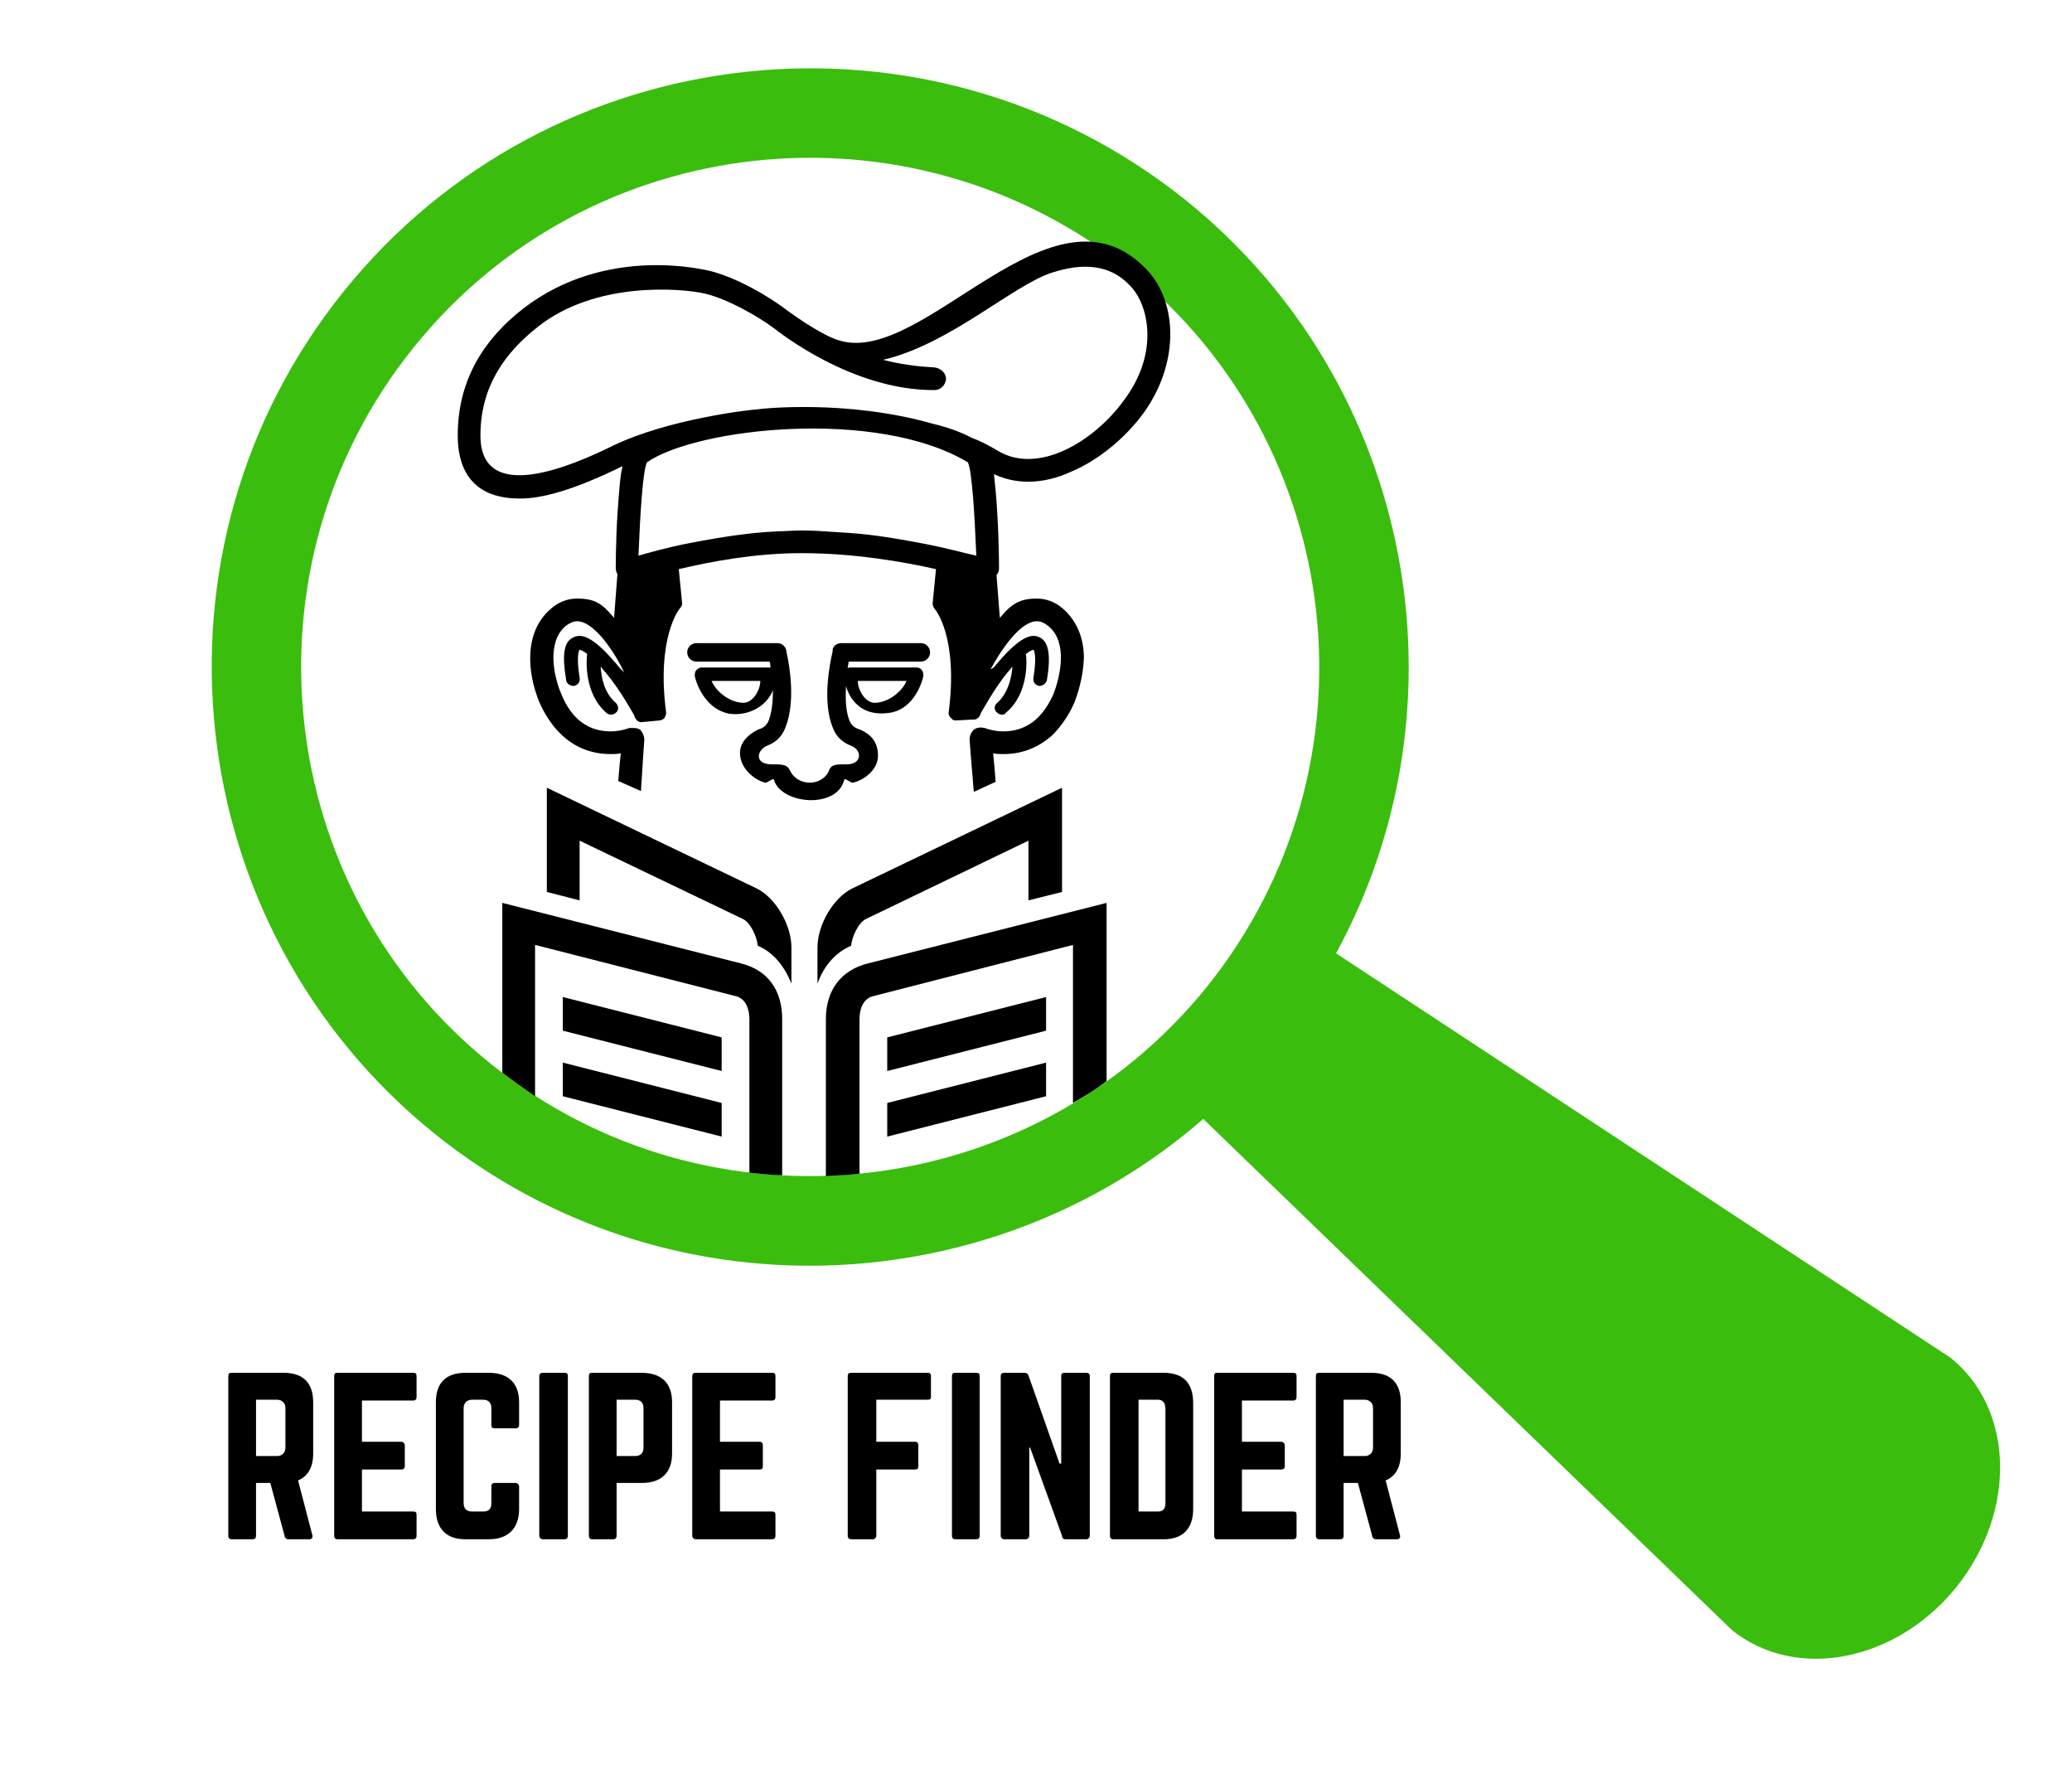 <svg xmlns="http://www.w3.org/2000/svg" xml:space="preserve" width="120px" height="103px" version="1.1" style="shape-rendering:geometricPrecision; text-rendering:geometricPrecision; image-rendering:optimizeQuality; fill-rule:evenodd; clip-rule:evenodd"
viewBox="0 0 24.46 21.16"
 xmlns:xlink="http://www.w3.org/1999/xlink">
 <g>
  <rect width="24.46" height="21.16" style="fill:#ffffff"/>
  <path d="M14.27 11.73c-2.09,2.6 -5.92,3.02 -8.52,0.93 -2.61,-2.09 -3.02,-5.92 -0.93,-8.52 2.09,-2.61 5.91,-3.02 8.52,-0.93 2.6,2.09 3.02,5.91 0.93,8.52z" style="fill:#ffffff"/>
  <path d="M14.27 11.73c-2.09,2.6 -5.92,3.02 -8.52,0.93 -2.61,-2.09 -3.02,-5.92 -0.93,-8.52 2.09,-2.61 5.91,-3.02 8.52,-0.93 2.6,2.09 3.02,5.91 0.93,8.52zm-0.26 -9.35c-3.07,-2.46 -7.56,-1.97 -10.02,1.09 -2.46,3.06 -1.97,7.56 1.09,10.02 2.73,2.19 6.59,2.04 9.14,-0.18l6.29 6.08c0.76,0.61 1.95,0.38 2.67,-0.51 0.72,-0.9 0.69,-2.12 -0.07,-2.73l-7.31 -4.81c1.62,-2.97 0.93,-6.77 -1.79,-8.96z" style="fill:#3abd0d"/>
  <path d="M3.63 16.68c0,-0.23 -0.12,-0.35 -0.35,-0.35l-0.62 0c-0.03,0 -0.04,0.01 -0.04,0.04l0 1.9c0,0.02 0.01,0.04 0.04,0.04l0.25 0c0.03,0 0.04,-0.02 0.04,-0.04l0 -0.63 0.17 0 0.17 0.63c0,0.02 0.02,0.04 0.04,0.04l0.26 0c0.02,0 0.04,-0.02 0.03,-0.05l-0.17 -0.65c0.12,-0.05 0.18,-0.16 0.18,-0.32l0 -0.61zm-0.68 0.64l0 -0.67 0.25 0c0.06,0 0.1,0.04 0.1,0.1l0 0.47c0,0.06 -0.04,0.1 -0.1,0.1l-0.25 0zm1.91 -0.95c0,-0.03 -0.01,-0.04 -0.04,-0.04l-0.9 0c-0.03,0 -0.04,0.01 -0.04,0.04l0 1.9c0,0.02 0.01,0.04 0.04,0.04l0.9 0c0.03,0 0.04,-0.02 0.04,-0.04l0 -0.25c0,-0.03 -0.01,-0.04 -0.04,-0.04l-0.61 0 0 -0.5 0.47 0c0.02,0 0.04,-0.01 0.04,-0.04l0 -0.25c0,-0.02 -0.02,-0.04 -0.04,-0.04l-0.47 0 0 -0.49 0.61 0c0.03,0 0.04,-0.02 0.04,-0.04l0 -0.25zm1.22 0.31c0,-0.23 -0.13,-0.35 -0.36,-0.35l-0.28 0c-0.23,0 -0.35,0.12 -0.35,0.35l0 1.27c0,0.23 0.12,0.36 0.35,0.36l0.28 0c0.23,0 0.36,-0.13 0.36,-0.36l0 -0.27c0,-0.02 -0.02,-0.04 -0.04,-0.04l-0.25 0c-0.03,0 -0.04,0.02 -0.04,0.04l0 0.2c0,0.07 -0.03,0.1 -0.1,0.1l-0.13 0c-0.06,0 -0.1,-0.03 -0.1,-0.1l0 -1.13c0,-0.06 0.04,-0.1 0.1,-0.1l0.13 0c0.07,0 0.1,0.04 0.1,0.1l0 0.2c0,0.03 0.01,0.04 0.04,0.04l0.25 0c0.02,0 0.04,-0.01 0.04,-0.04l0 -0.27zm0.28 -0.35c-0.02,0 -0.04,0.01 -0.04,0.04l0 1.9c0,0.02 0.02,0.04 0.04,0.04l0.26 0c0.03,0 0.04,-0.02 0.04,-0.04l0 -1.9c0,-0.03 -0.01,-0.04 -0.04,-0.04l-0.26 0zm0.55 1.94c0,0.02 0.01,0.04 0.04,0.04l0.25 0c0.03,0 0.04,-0.02 0.04,-0.04l0 -0.63 0.3 0c0.23,0 0.36,-0.12 0.36,-0.35l0 -0.61c0,-0.23 -0.13,-0.35 -0.36,-0.35l-0.59 0c-0.03,0 -0.04,0.01 -0.04,0.04l0 1.9zm0.33 -0.95l0 -0.67 0.22 0c0.07,0 0.1,0.04 0.1,0.1l0 0.47c0,0.06 -0.03,0.1 -0.1,0.1l-0.22 0zm1.89 -0.95c0,-0.03 -0.01,-0.04 -0.04,-0.04l-0.91 0c-0.02,0 -0.04,0.01 -0.04,0.04l0 1.9c0,0.02 0.02,0.04 0.04,0.04l0.91 0c0.03,0 0.04,-0.02 0.04,-0.04l0 -0.25c0,-0.03 -0.01,-0.04 -0.04,-0.04l-0.62 0 0 -0.5 0.47 0c0.03,0 0.04,-0.01 0.04,-0.04l0 -0.25c0,-0.02 -0.01,-0.04 -0.04,-0.04l-0.47 0 0 -0.49 0.62 0c0.03,0 0.04,-0.02 0.04,-0.04l0 -0.25zm1.85 0c0,-0.03 -0.01,-0.04 -0.04,-0.04l-0.91 0c-0.03,0 -0.04,0.01 -0.04,0.04l0 1.9c0,0.02 0.01,0.04 0.04,0.04l0.26 0c0.02,0 0.04,-0.02 0.04,-0.04l0 -0.79 0.46 0c0.03,0 0.04,-0.01 0.04,-0.04l0 -0.25c0,-0.02 -0.01,-0.04 -0.04,-0.04l-0.46 0 0 -0.5 0.61 0c0.03,0 0.04,-0.01 0.04,-0.03l0 -0.25zm0.29 -0.04c-0.03,0 -0.04,0.01 -0.04,0.04l0 1.9c0,0.02 0.01,0.04 0.04,0.04l0.25 0c0.03,0 0.04,-0.02 0.04,-0.04l0 -1.9c0,-0.03 -0.01,-0.04 -0.04,-0.04l-0.25 0zm1.3 0c-0.03,0 -0.04,0.01 -0.04,0.04l0 1.04 -0.02 0 -0.37 -1.05c-0.01,-0.02 -0.02,-0.03 -0.05,-0.03l-0.24 0c-0.02,0 -0.04,0.01 -0.04,0.04l0 1.9c0,0.02 0.02,0.04 0.04,0.04l0.26 0c0.02,0 0.04,-0.02 0.04,-0.04l0 -1.05 0.01 0 0.38 1.05c0,0.03 0.02,0.04 0.04,0.04l0.25 0c0.02,0 0.04,-0.02 0.04,-0.04l0 -1.9c0,-0.03 -0.02,-0.04 -0.04,-0.04l-0.26 0zm0.54 1.94c0,0.02 0.01,0.04 0.04,0.04l0.6 0c0.23,0 0.35,-0.13 0.35,-0.36l0 -1.26c0,-0.24 -0.12,-0.36 -0.35,-0.36l-0.6 0c-0.03,0 -0.04,0.01 -0.04,0.04l0 1.9zm0.34 -0.29l0 -1.33 0.23 0c0.06,0 0.09,0.04 0.09,0.11l0 1.12c0,0.07 -0.03,0.1 -0.09,0.1l-0.23 0zm1.88 -1.61c0,-0.03 -0.01,-0.04 -0.04,-0.04l-0.91 0c-0.02,0 -0.03,0.01 -0.03,0.04l0 1.9c0,0.02 0.01,0.04 0.03,0.04l0.91 0c0.03,0 0.04,-0.02 0.04,-0.04l0 -0.25c0,-0.03 -0.01,-0.04 -0.04,-0.04l-0.61 0 0 -0.5 0.47 0c0.02,0 0.04,-0.01 0.04,-0.04l0 -0.25c0,-0.02 -0.02,-0.04 -0.04,-0.04l-0.47 0 0 -0.49 0.61 0c0.03,0 0.04,-0.02 0.04,-0.04l0 -0.25zm1.24 0.31c0,-0.23 -0.12,-0.35 -0.35,-0.35l-0.62 0c-0.03,0 -0.04,0.01 -0.04,0.04l0 1.9c0,0.02 0.01,0.04 0.04,0.04l0.25 0c0.03,0 0.04,-0.02 0.04,-0.04l0 -0.63 0.17 0 0.17 0.63c0,0.02 0.02,0.04 0.04,0.04l0.26 0c0.02,0 0.04,-0.02 0.03,-0.05l-0.17 -0.65c0.12,-0.05 0.18,-0.16 0.18,-0.32l0 -0.61zm-0.68 0.64l0 -0.67 0.25 0c0.06,0 0.1,0.04 0.1,0.1l0 0.47c0,0.06 -0.04,0.1 -0.1,0.1l-0.25 0z" style="fill:#000000"/>
  <path d="M13.55 3.21c0.37,0.39 0.39,1.13 -0.06,1.73 -0.22,0.29 -0.53,0.54 -0.84,0.67 -0.17,0.08 -0.35,0.12 -0.51,0.12 -0.15,0 -0.28,-0.03 -0.41,-0.09 0.01,0.11 0.03,0.27 0.04,0.48 0.02,0.32 0.02,0.64 0.02,0.64 0,0.03 -0.01,0.06 -0.03,0.08l0.04 0.51c0.14,-0.17 0.24,-0.23 0.44,-0.23 0.11,0 0.22,0.04 0.31,0.12 0.16,0.14 0.25,0.34 0.25,0.59 -0.01,0.24 -0.08,0.44 -0.11,0.52 -0.05,0.12 -0.14,0.27 -0.27,0.4 -0.14,0.12 -0.32,0.22 -0.58,0.22 -0.04,0 -0.08,0 -0.12,-0.01 0.01,0.09 0.02,0.21 0.03,0.34l-0.26 0.12c-0.03,-0.34 -0.05,-0.62 -0.05,-0.62 0,-0.05 0.02,-0.09 0.05,-0.12 0.04,-0.03 0.09,-0.03 0.13,-0.02 0,0 0.1,0.04 0.22,0.04 0.27,0 0.47,-0.15 0.6,-0.45l0 0c0.08,-0.21 0.17,-0.61 -0.06,-0.8 -0.05,-0.04 -0.09,-0.06 -0.14,-0.06 -0.2,0 -0.43,0.35 -0.55,0.57 0.03,-0.01 0.05,-0.03 0.07,-0.06 0.23,-0.27 0.39,-0.38 0.51,-0.32 0.11,0.05 0.14,0.21 0.09,0.51 -0.01,0.04 -0.05,0.07 -0.09,0.07 -0.05,-0.01 -0.08,-0.05 -0.07,-0.1 0.04,-0.25 0.01,-0.32 0,-0.33 0,0 -0.03,0 -0.09,0.05 0.01,0.06 0.04,0.47 -0.24,0.7 -0.01,0.02 -0.03,0.02 -0.05,0.02 -0.02,0 -0.04,-0.01 -0.06,-0.03 -0.03,-0.03 -0.03,-0.08 0.01,-0.11 0.13,-0.12 0.17,-0.3 0.18,-0.43 -0.02,0.02 -0.04,0.05 -0.06,0.07 -0.15,0.18 -0.32,0.49 -0.32,0.49 -0.01,0.04 -0.04,0.07 -0.08,0.07l-0.02 0c0,0 -0.01,0 -0.01,0 0,0 0,0 0,0l-0.18 0.01c0,0 0,0 -0.01,0 -0.02,0 -0.04,-0.01 -0.05,-0.03 -0.02,-0.01 -0.03,-0.04 -0.03,-0.06 0.12,-0.9 -0.16,-1.24 -0.17,-1.24 -0.01,-0.02 -0.02,-0.04 -0.02,-0.06l0.04 -0.41c-0.4,-0.09 -0.98,-0.19 -1.6,-0.19 -0.55,0 -1.08,0.1 -1.46,0.19l0.04 0.41c0,0.02 -0.01,0.04 -0.03,0.06 0,0 -0.28,0.34 -0.16,1.24 0,0.02 -0.01,0.04 -0.02,0.06 -0.02,0.02 -0.04,0.03 -0.06,0.03l-0.21 0.02c0,0 0,0 -0.01,0 -0.04,0 -0.07,-0.04 -0.08,-0.08 0,0 -0.17,-0.31 -0.34,-0.51 -0.02,-0.02 -0.04,-0.05 -0.06,-0.07 0.01,0.13 0.04,0.31 0.18,0.43 0.03,0.03 0.04,0.08 0.01,0.11 -0.02,0.02 -0.04,0.03 -0.06,0.03 -0.02,0 -0.04,0 -0.06,-0.02 -0.27,-0.23 -0.24,-0.64 -0.23,-0.7 -0.06,-0.05 -0.09,-0.05 -0.09,-0.05 -0.01,0.01 -0.04,0.08 0,0.33 0.01,0.05 -0.02,0.09 -0.07,0.1 -0.04,0 -0.09,-0.03 -0.09,-0.07 -0.05,-0.3 -0.03,-0.46 0.09,-0.51 0.12,-0.06 0.28,0.05 0.51,0.32 0.03,0.04 0.06,0.07 0.09,0.1 -0.1,-0.22 -0.35,-0.61 -0.56,-0.61 -0.04,0 -0.09,0.02 -0.14,0.06 -0.22,0.19 -0.14,0.59 -0.05,0.8 0.12,0.3 0.32,0.45 0.59,0.45 0.12,0 0.22,-0.04 0.22,-0.04 0.01,0 0.03,0 0.05,0 0.02,0 0.05,0 0.08,0.02 0.03,0.03 0.05,0.08 0.05,0.12 0,0 -0.02,0.27 -0.04,0.61l-0.27 -0.12c0.01,-0.13 0.02,-0.24 0.03,-0.33 -0.04,0.01 -0.08,0.01 -0.12,0.01 -0.51,0 -0.75,-0.39 -0.85,-0.62 -0.14,-0.34 -0.19,-0.83 0.14,-1.11 0.09,-0.08 0.2,-0.12 0.31,-0.12 0.21,0 0.3,0.06 0.44,0.23l0.04 -0.52c-0.01,-0.02 -0.02,-0.04 -0.02,-0.07 0,0 0,-0.32 0.02,-0.64 0.02,-0.27 0.03,-0.45 0.06,-0.57 -0.01,0 -0.01,0 -0.01,0 -0.59,0.29 -0.96,0.38 -1.2,0.38 -0.18,0 -0.75,-0.01 -0.75,-0.75 0,-0.68 0.33,-1.16 0.78,-1.51 1,-0.77 2.19,-0.45 2.21,-0.45 0.33,0.08 0.72,0.31 0.94,0.48 0.04,0.03 0.4,0.29 0.61,0.35 1.01,0.31 2.54,-2.02 3.66,-0.84zm-3.58 4.95c-0.01,0.17 0,0.31 0.04,0.41 0.03,0.07 0.07,0.09 0.13,0.11 0.11,0.05 0.21,0.13 0.21,0.31 0,0.18 -0.19,0.3 -0.3,0.32 -0.03,0 -0.08,-0.05 -0.1,-0.04 -0.08,0.36 -0.76,0.3 -0.84,0 -0.02,-0.01 -0.07,0.04 -0.1,0.04 -0.1,-0.02 -0.28,-0.14 -0.3,-0.32 -0.02,-0.16 0.11,-0.26 0.21,-0.31 0.06,-0.02 0.1,-0.04 0.13,-0.11 0.04,-0.11 0.05,-0.23 0.05,-0.36 -0.08,0.2 -0.3,0.31 -0.52,0.28 -0.26,-0.05 -0.38,-0.31 -0.41,-0.45 0,-0.02 0,-0.05 0.02,-0.07 0.02,-0.02 0.04,-0.03 0.06,-0.03l0.8 0c0.01,0 0.02,0 0.02,0.01 0,-0.03 0,-0.06 -0.01,-0.08l-0.87 0c-0.06,0 -0.11,-0.05 -0.11,-0.11 0,-0.06 0.05,-0.11 0.11,-0.11l0.96 0c0.06,0 0.1,0.04 0.11,0.09l0 0.01c0.04,0.17 0.11,0.6 -0.01,0.9 -0.06,0.16 -0.17,0.2 -0.24,0.23 -0.09,0.05 -0.13,0.19 0.04,0.21 0.09,0.01 0.21,-0.02 0.25,0.07 0.09,0.2 0.39,0.2 0.47,0 0.03,-0.09 0.15,-0.06 0.24,-0.07 0.15,-0.02 0.14,-0.16 0.04,-0.21 -0.07,-0.03 -0.18,-0.07 -0.24,-0.23 -0.12,-0.3 -0.04,-0.73 0,-0.9l0 -0.01c0,-0.05 0.04,-0.08 0.09,-0.09 0.01,0 0.01,0 0.01,0l0.95 0c0.06,0 0.11,0.05 0.11,0.11 0,0.06 -0.05,0.11 -0.11,0.11l-0.86 0c0,0.03 -0.01,0.05 -0.01,0.08 0.01,-0.01 0.02,-0.01 0.03,-0.01l0.79 0c0.02,0 0.05,0.01 0.06,0.03 0.02,0.02 0.02,0.05 0.02,0.07 -0.03,0.14 -0.15,0.41 -0.41,0.44 -0.43,0.06 -0.51,-0.32 -0.51,-0.32zm0.72 -0.06l0 0 -0.58 0c0,0.11 0.09,0.26 0.2,0.26 0.15,0 0.32,-0.12 0.38,-0.26zm-2.32 0c0.06,0.14 0.23,0.26 0.38,0.26 0.11,0 0.2,-0.15 0.2,-0.26l-0.58 0zm3.15 -1.49l0 0c-0.02,-0.48 -0.05,-1 -0.1,-1.11 -1.08,-0.65 -3.23,-0.41 -3.82,0 -0.05,0.11 -0.08,0.63 -0.1,1.11 0.14,-0.04 0.35,-0.1 0.61,-0.15l0.16 -0.03c0.22,-0.04 0.47,-0.08 0.73,-0.1l0.16 -0.01c0.09,0 0.18,-0.01 0.28,-0.01 0.14,0 0.28,0.01 0.42,0.02l0.16 0.01c0.27,0.02 0.51,0.06 0.73,0.1l0.16 0.03c0.26,0.05 0.47,0.11 0.61,0.14zm1.75 -1.84l0 0c0.44,-0.58 0.29,-1.15 0.09,-1.36 -0.18,-0.2 -0.46,-0.32 -0.93,-0.17 -0.46,0.14 -1.23,0.86 -2.02,1.04 0.19,0.05 0.4,0.08 0.61,0.09 0.08,0.01 0.14,0.07 0.14,0.14 -0.01,0.08 -0.07,0.13 -0.14,0.13 0,0 0,0 -0.01,0 -0.98,0 -1.85,-0.7 -1.89,-0.73 -0.2,-0.15 -0.57,-0.36 -0.84,-0.42 -0.27,-0.06 -1.29,-0.15 -1.98,0.4 -0.38,0.3 -0.68,0.7 -0.68,1.29 0,0.84 1.11,0.35 1.56,0.13 0.67,-0.33 1.68,-0.44 1.73,-0.44 0,0 0,0 0,0 0.05,-0.01 1.07,-0.12 2.09,0.17 0.17,0.04 0.34,0.1 0.47,0.17 0.11,0.04 0.22,0.1 0.32,0.16 0.47,0.27 1.12,-0.11 1.48,-0.6z" style="fill:#000000"/>
  <path d="M8.91 10.57l-2.5 -1.2 0 1.24 0.39 0.1 0 -0.71 1.94 0.93c0.09,0.04 0.17,0.21 0.18,0.32 0.19,0.08 0.32,0.25 0.4,0.45l0 -0.43c0,-0.27 -0.19,-0.59 -0.41,-0.7z" style="fill:#000000"/>
  <path d="M6.27 13.04l0 -1.8 2.39 0.61c0.12,0.03 0.16,0.16 0.16,0.27l0 1.83c0.13,0.01 0.26,0.03 0.39,0.03l0 -1.86c0,-0.34 -0.17,-0.58 -0.49,-0.66l-2.84 -0.72 0 2.02c0.13,0.1 0.26,0.19 0.39,0.28z" style="fill:#000000"/>
  <polygon points="6.6,12.26 8.49,12.74 8.49,12.34 6.6,11.86 " style="fill:#000000"/>
  <polygon points="6.6,13.04 8.49,13.52 8.49,13.12 6.6,12.64 " style="fill:#000000"/>
  <path d="M9.63 11.27l0 0.43c0.07,-0.2 0.21,-0.37 0.4,-0.45 0.01,-0.11 0.09,-0.28 0.18,-0.32l1.93 -0.93 0 0.71 0.4 -0.1 0 -1.24 -2.5 1.2c-0.22,0.11 -0.41,0.43 -0.41,0.7z" style="fill:#000000"/>
  <path d="M12.67 11.24l0 1.88c0.14,-0.08 0.27,-0.16 0.4,-0.26l0 -2.12 -2.84 0.72c-0.32,0.08 -0.5,0.32 -0.5,0.66l0 1.87c0.13,-0.01 0.27,-0.01 0.4,-0.03l0 -1.84c0,-0.11 0.04,-0.24 0.16,-0.27l2.38 -0.61z" style="fill:#000000"/>
  <polygon points="10.46,12.74 12.35,12.26 12.35,11.86 10.46,12.34 " style="fill:#000000"/>
  <polygon points="10.46,13.52 12.35,13.04 12.35,12.64 10.46,13.12 " style="fill:#000000"/>
 </g>
</svg>
